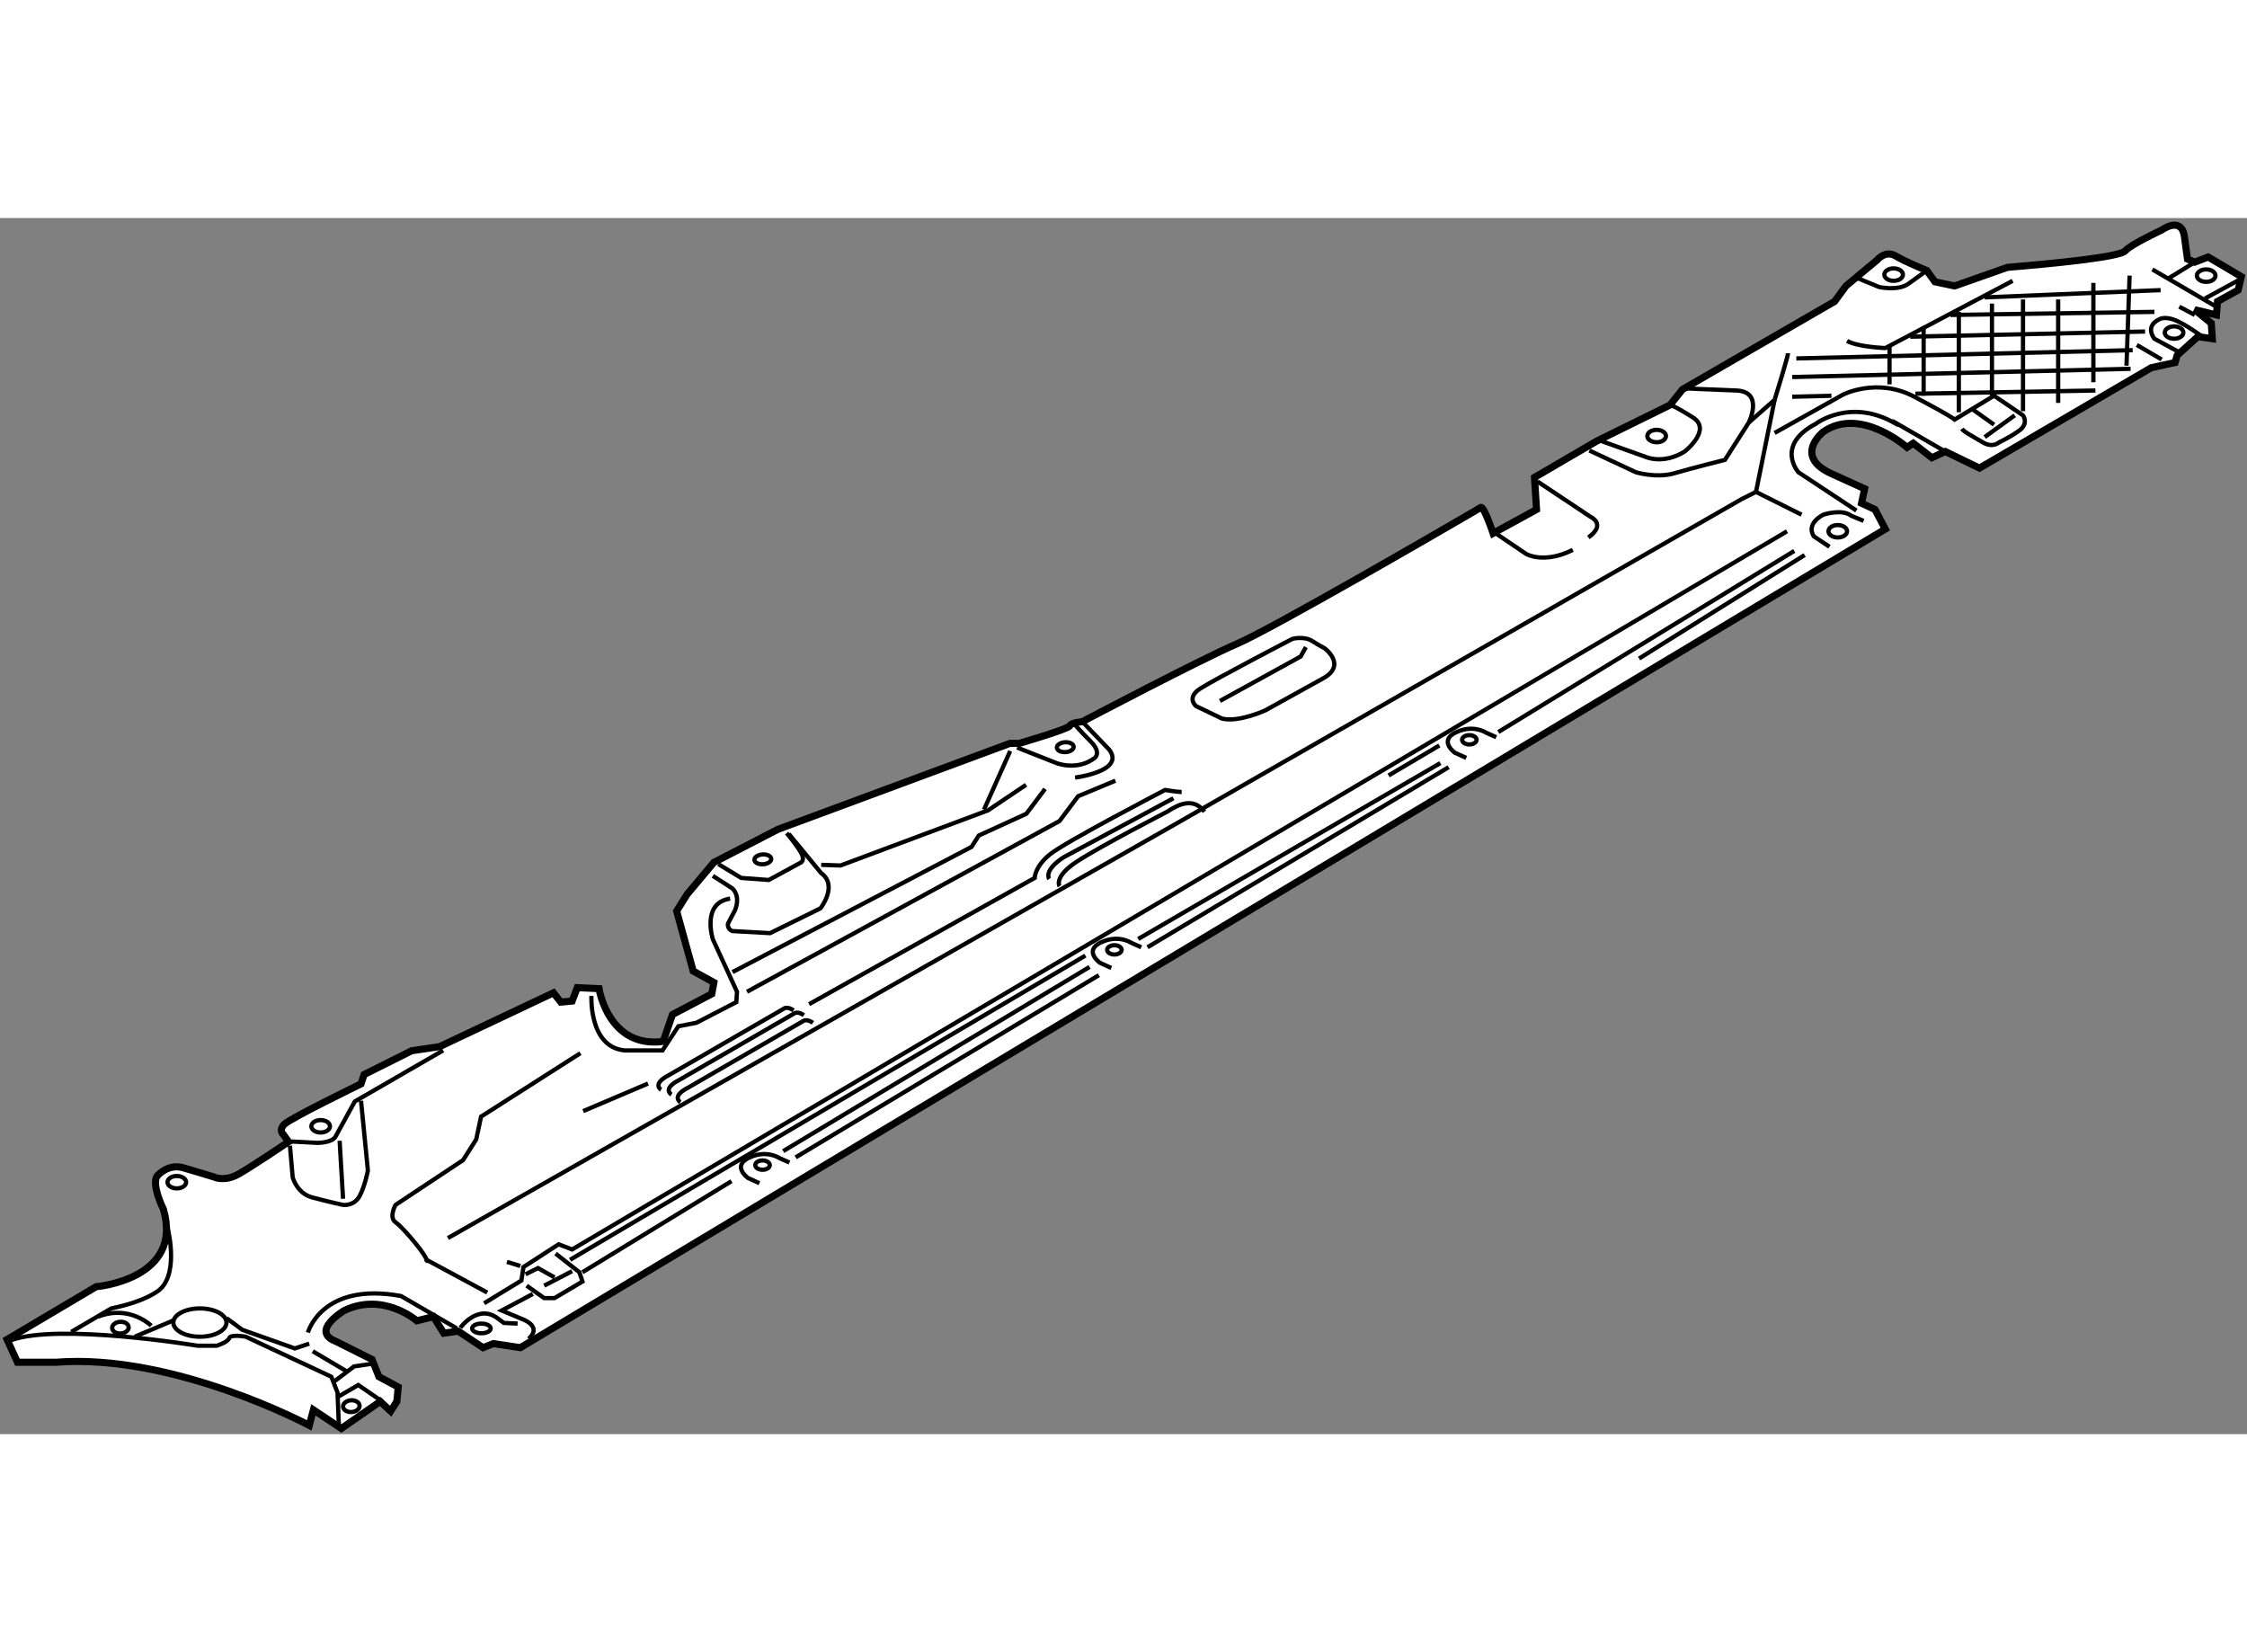 <?xml version="1.0" encoding="utf-8"?>
<!-- Generator: Adobe Illustrator 15.1.0, SVG Export Plug-In . SVG Version: 6.00 Build 0)  -->
<!DOCTYPE svg PUBLIC "-//W3C//DTD SVG 1.1//EN" "http://www.w3.org/Graphics/SVG/1.1/DTD/svg11.dtd">
<svg version="1.1" xmlns="http://www.w3.org/2000/svg" xmlns:xlink="http://www.w3.org/1999/xlink" x="0px" y="0px" width="244.8px"
	 height="180px" viewBox="82.544 75.593 158.478 85.769" enable-background="new 0 0 244.8 180" xml:space="preserve">
	
<rect x="82.544" y="75.593" width="158.478" height="85.769" fill="#808080" stroke="none"/>
	
<g><path fill="#FFFFFF" stroke="#000000" stroke-width="0.5" d="M106.618,160.962l-1.97-1.314l-0.292,1.096
				c0,0-9.561-5.108-17.881-4.452h-2.7l-0.731-1.605l6.276-3.723c0,0,6.205-0.512,4.745-5.475c0,0-0.949-1.896-0.365-2.408
				c0,0,0.73-0.804,1.751-0.51c1.022,0.292,2.189,0.656,2.189,0.656s0.731,0.365,1.752-0.219c1.021-0.585,3.504-2.264,3.504-2.264
				l-0.365-0.51c0,0-0.366-0.292,0.073-0.732c0.438-0.434,5.402-2.844,5.402-2.844l0.218-0.658l3.357-1.68l1.971-0.29l8.028-3.794
				l0.513,0.654l0.802-0.072l0.364-0.948l1.534,0.072c0,0,0.655,4.234,4.524,3.722l0.656-1.897l2.774-1.457l0.146-0.804l-1.459-0.805
				l-1.168-4.231l0.73-1.169l1.896-2.263l4.525-2.336l16.349-6.057h0.656c0,0,3.506-1.023,3.577-1.242
				c0.074-0.218,0.877-0.291,0.877-0.291s8.321-4.38,10.875-5.475c2.554-1.097,15.106-8.394,15.106-8.394s1.9-1.095,2.12-1.24
				c0.216-0.146,0.874,1.824,0.874,1.824l3.063-1.679l-0.145-2.263l4.38-2.556l5.182-2.553l0.875-1.095l10.73-6.206l0.802-1.093
				l2.191-1.824c0,0,0.583-0.73,1.313-0.292c0.73,0.437,2.19,1.021,2.19,1.021l0.583,0.803l1.388,0.292l3.722-1.313
				c0,0,1.752-0.147,2.482-0.22c0.731-0.074,5.474-0.51,5.837-0.949c0.365-0.438,2.556-1.459,2.556-1.459s1.388-1.022,1.605,0.438
				l0.219,1.605l0.512,0.219l0.948-0.364l2.338,1.385l-0.223,0.949l-1.457,0.802l-0.073,0.949l-1.533-0.364l1.166,0.949l0.075,1.094
				l-1.021-0.145l-1.459,1.315l-0.147,0.509l-1.68,0.366l-12.115,7.08l-2.408-1.169l-0.948,0.438l-0.657-0.512l-0.658-0.51
				l-0.438,0.292c0,0-3.284-2.92-5.911-1.095c0,0-2.117,1.678,0.511,2.919l2.409,1.095l-0.22,1.021l0.948,0.438l0.73,1.384
				l-96.271,57.735l-1.898-0.29l-0.729,0.29l-1.752-1.166l-1.021,0.145l-0.731-1.169l-1.167,0.294c0,0-2.337-2.045-5.11-0.731
				c0,0-2.481,1.462-0.583,2.189l2.53,1.267l0.486,1.216l1.363,0.73l-0.098,1.021l-0.438,0.683l-0.73-0.683L106.618,160.962z"></path><line fill="none" stroke="#000000" stroke-width="0.3" x1="233.251" y1="84.545" x2="235.003" y2="85.567"></line><path fill="none" stroke="#000000" stroke-width="0.3" d="M236.245,85.055l-1.752-0.949c0,0-0.73-0.875,0.363-1.385
					c0,0,0.365-0.22,1.096,0.073c0.729,0.291,1.824,1.095,1.824,1.095"></path><line fill="none" stroke="#000000" stroke-width="0.3" x1="234.349" y1="79.218" x2="238.727" y2="81.771"></line><line fill="none" stroke="#000000" stroke-width="0.3" x1="237.339" y1="82.427" x2="236.245" y2="81.844"></line><line fill="none" stroke="#000000" stroke-width="0.3" x1="237.339" y1="78.705" x2="235.442" y2="79.873"></line><line fill="none" stroke="#000000" stroke-width="0.3" x1="240.479" y1="79.945" x2="238.07" y2="81.26"></line><ellipse fill="none" stroke="#000000" stroke-width="0.3" cx="235.878" cy="83.669" rx="0.656" ry="0.436"></ellipse><ellipse fill="none" stroke="#000000" stroke-width="0.3" cx="238.142" cy="79.653" rx="0.657" ry="0.439"></ellipse><line fill="none" stroke="#000000" stroke-width="0.3" x1="232.741" y1="79.653" x2="232.523" y2="86.005"></line><path fill="none" stroke="#000000" stroke-width="0.3" d="M213.473,79.799l1.604,0.658c0,0,1.313,0.291,2.046-0.217
						c0.729-0.513,1.313-0.95,1.313-0.95"></path><path fill="none" stroke="#000000" stroke-width="0.3" d="M224.492,80.02l-8.977,4.742c0,0-1.97-0.072-2.701-0.51"></path><line fill="none" stroke="#000000" stroke-width="0.3" x1="209.238" y1="85.493" x2="232.959" y2="84.909"></line><line fill="none" stroke="#000000" stroke-width="0.3" x1="217.267" y1="83.96" x2="233.835" y2="83.596"></line><line fill="none" stroke="#000000" stroke-width="0.3" x1="220.113" y1="82.427" x2="234.493" y2="82.209"></line><line fill="none" stroke="#000000" stroke-width="0.3" x1="222.522" y1="81.187" x2="234.93" y2="80.676"></line><line fill="none" stroke="#000000" stroke-width="0.3" x1="221.647" y1="89.07" x2="223.181" y2="90.164"></line><line fill="none" stroke="#000000" stroke-width="0.3" x1="222.522" y1="91.039" x2="224.641" y2="89.507"></line><ellipse fill="none" stroke="#000000" stroke-width="0.3" cx="216.1" cy="79.581" rx="0.657" ry="0.439"></ellipse><line fill="none" stroke="#000000" stroke-width="0.3" x1="230.187" y1="80.166" x2="230.187" y2="87.171"></line><line fill="none" stroke="#000000" stroke-width="0.3" x1="227.704" y1="81.333" x2="227.704" y2="88.63"></line><line fill="none" stroke="#000000" stroke-width="0.3" x1="225.224" y1="81.333" x2="225.224" y2="89.215"></line><line fill="none" stroke="#000000" stroke-width="0.3" x1="223.034" y1="81.625" x2="223.034" y2="88.122"></line><line fill="none" stroke="#000000" stroke-width="0.3" x1="220.697" y1="82.209" x2="220.697" y2="89.289"></line><line fill="none" stroke="#000000" stroke-width="0.3" x1="198.146" y1="106.659" x2="209.824" y2="99.359"></line><path fill="none" stroke="#000000" stroke-width="0.3" d="M211.575,98.777l-1.093-0.729c0,0-0.658-0.804,0.654-1.535
							c0,0,1.315-0.437,1.97,0.074l0.878,0.365"></path><path fill="none" stroke="#000000" stroke-width="0.3" d="M187.708,97.609l2.479,1.677c0,0,1.243,0.731,3.286-0.29"></path><path fill="none" stroke="#000000" stroke-width="0.3" d="M190.991,94.179l3.724,2.481c0,0,1.168,0.511-0.147,1.46"></path><path fill="none" stroke="#000000" stroke-width="0.3" d="M194.641,91.988l3.283,1.534c0,0,1.463,0.437,2.701,0.072
							c1.243-0.364,3.577-0.948,3.577-0.948l1.679-2.627c0,0,1.097-2.191-0.875-2.264c-1.971-0.072-3.505-0.146-3.505-0.146"></path><path fill="none" stroke="#000000" stroke-width="0.3" d="M195.518,91.331l3.064,1.097c0,0,1.24,0.583,2.774-0.366
							c0,0,1.97-1.532,0.583-2.409c-1.388-0.875-1.605-0.875-1.605-0.875"></path><path fill="none" stroke="#000000" stroke-width="0.3" d="M208.652,85.127c0,0.221-0.946,3.285-0.946,3.285l-1.825,1.607"></path><line fill="none" stroke="#000000" stroke-width="0.3" x1="208.946" y1="86.805" x2="232.813" y2="86.224"></line><line fill="none" stroke="#000000" stroke-width="0.3" x1="217.634" y1="87.982" x2="230.332" y2="87.755"></line><line fill="none" stroke="#000000" stroke-width="0.3" x1="208.946" y1="88.194" x2="211.714" y2="88.125"></line><line fill="none" stroke="#000000" stroke-width="0.3" x1="207.706" y1="88.412" x2="206.392" y2="94.908"></line><path fill="none" stroke="#000000" stroke-width="0.3" d="M207.706,90.749l4.818-2.7c0,0,2.408-1.244,5.036,0.145
							c2.627,1.386,2.846,1.607,2.846,1.607l2.774-1.679l2.043,1.386c0,0,0.438,0.585-0.292,1.095
							c-0.73,0.511-1.389,0.802-1.389,0.802s-0.437,0.439-1.167,0c-0.729-0.437-1.313-0.729-1.459-0.949"></path><path fill="none" stroke="#000000" stroke-width="0.3" d="M213.473,96.222l-4.088-2.699c0,0-1.679-1.896,1.242-3.43
							c0,0,2.426-1.861,5.618,0c0.271,0.158,0.219,0.071,0.219,0.071l3.285,1.898"></path><ellipse fill="none" stroke="#000000" stroke-width="0.3" cx="199.385" cy="90.967" rx="0.657" ry="0.437"></ellipse><path fill="none" stroke="#000000" stroke-width="0.3" d="M154.279,112.936l2.774,1.096c0,0,1.459,0.584,2.7-0.364
								c0,0,0.511-0.366-0.293-1.169c-0.803-0.801-1.094-1.168-1.094-1.168"></path><path fill="none" stroke="#000000" stroke-width="0.3" d="M188.072,112.206l-0.658-0.291
								c-1.239-0.729-2.405,0.073-2.405,0.073c-0.877,0.582,0.144,1.313,0.144,1.313l0.804,0.366"></path><ellipse fill="none" stroke="#000000" stroke-width="0.3" cx="186.175" cy="112.39" rx="0.512" ry="0.328"></ellipse><line fill="none" stroke="#000000" stroke-width="0.3" x1="188.218" y1="111.843" x2="209.093" y2="99.069"></line><path fill="none" stroke="#000000" stroke-width="0.3" d="M168.729,110.894l-1.824-0.877c0,0-0.728-0.583,0.294-1.24
								s6.496-3.505,6.496-3.505s0.801-0.217,1.386,0.146c0.584,0.366,0.877,0.511,0.877,0.511s1.605,1.168-0.075,2.117l-4.087,2.263
								C171.796,110.309,169.899,111.186,168.729,110.894z"></path><polyline fill="none" stroke="#000000" stroke-width="0.3" points="168.586,109.65 174.277,106.516 174.644,105.856 						"></polyline><ellipse transform="matrix(0.998 -0.063 0.063 0.998 -6.828 10.209)" fill="none" stroke="#000000" stroke-width="0.3" cx="157.709" cy="112.863" rx="0.594" ry="0.348"></ellipse><polyline fill="none" stroke="#000000" stroke-width="0.3" points="106.303,158.773 107.812,157.897 109.514,159.064 							
									"></polyline><ellipse transform="matrix(-0.998 0.066 -0.066 -0.998 224.954 311.415)" fill="none" stroke="#000000" stroke-width="0.3" cx="107.325" cy="159.429" rx="0.584" ry="0.414"></ellipse><line fill="none" stroke="#000000" stroke-width="0.3" x1="123.674" y1="138.58" x2="128.247" y2="136.633"></line><path fill="none" stroke="#000000" stroke-width="0.3" d="M124.257,130.452c0,0-0.194,3.602,2.337,3.845h2.677l1.117-1.702
										l1.266-0.244l2.822-1.46l0.048-0.729l-1.702-3.698c0,0-0.828-2.579,1.217-2.871"></path><path fill="none" stroke="#000000" stroke-width="0.3" d="M132.821,121.986l1.362,0.877c0,0,0.633,0.486,0.194,1.559
										l-0.486,0.922c0,0-0.098,0.343,0.292,0.535l2.676,0.148l3.553-1.752c0,0,1.265-1.607,0.048-2.482l-2.287-2.773"></path><path fill="none" stroke="#000000" stroke-width="0.3" d="M133.21,121.159l1.606,0.973l1.946,0.146l2.237-1.215
										c0,0,0.39-0.146,0-0.778c-0.388-0.632-0.973-1.314-0.973-1.314"></path><polyline fill="none" stroke="#000000" stroke-width="0.3" points="140.46,121.208 141.822,121.256 152.235,117.364 
										154.911,115.564 								"></polyline><line fill="none" stroke="#000000" stroke-width="0.3" x1="153.792" y1="113.181" x2="151.943" y2="117.315"></line><path fill="none" stroke="#000000" stroke-width="0.3" d="M129.171,137.072c0,0-0.68-0.392,0.535-1.023l8.077-4.672
										c0,0,0.244-0.243,0.73,0.098"></path><path fill="none" stroke="#000000" stroke-width="0.3" d="M129.901,137.411c0,0-0.683-0.39,0.536-1.021l8.076-4.673
										c0,0,0.243-0.243,0.729,0.099"></path><path fill="none" stroke="#000000" stroke-width="0.3" d="M130.533,137.947c0,0-0.681-0.389,0.536-1.021l8.078-4.671
										c0,0,0.242-0.243,0.729,0.096"></path><polyline fill="none" stroke="#000000" stroke-width="0.3" points="134.207,128.773 151.066,119.943 151.578,119.142 
										154.936,117.605 156.249,115.855 								"></polyline><polyline fill="none" stroke="#000000" stroke-width="0.3" points="135.229,130.161 157.271,118.119 158.585,116.367 
										161.214,115.273 								"></polyline><path fill="none" stroke="#000000" stroke-width="0.3" d="M158.367,115.053c0,0,3.575-0.438,2.407-1.97l-1.896-1.971"></path><path fill="none" stroke="#000000" stroke-width="0.3" d="M139.609,131.036l15.91-8.904c0,0,0-0.804,1.095-1.678
										c1.095-0.877,8.102-4.526,8.102-4.526s0.876,0.146,1.169,0.146"></path><path fill="none" stroke="#000000" stroke-width="0.3" d="M156.542,122.204c0,0-0.438-0.582,1.021-1.53l7.738-4.161"></path><path fill="none" stroke="#000000" stroke-width="0.3" d="M157.271,122.717c0,0-0.437-0.656,1.242-1.751
										c1.68-1.096,6.351-3.504,6.351-3.504c0.876-0.584,1.881-0.994,2.627,0"></path><path fill="none" stroke="#000000" stroke-width="0.3" d="M163.037,127.022l-0.657-0.291
										c-1.24-0.73-2.409,0.073-2.409,0.073c-0.875,0.581,0.148,1.313,0.148,1.313l0.803,0.366"></path><path fill="none" stroke="#000000" stroke-width="0.3" d="M160.63,127.206c0,0.18,0.229,0.327,0.51,0.327
										c0.282,0,0.512-0.147,0.512-0.327c0-0.184-0.229-0.328-0.512-0.328C160.858,126.878,160.63,127.022,160.63,127.206z"></path><line fill="none" stroke="#000000" stroke-width="0.3" x1="162.819" y1="126.439" x2="184.132" y2="114.031"></line><line fill="none" stroke="#000000" stroke-width="0.3" x1="163.477" y1="127.022" x2="184.715" y2="114.321"></line><line fill="none" stroke="#000000" stroke-width="0.3" x1="180.48" y1="114.907" x2="184.06" y2="112.79"></line><ellipse transform="matrix(0.998 -0.065 0.065 0.998 -7.558 9.107)" fill="none" stroke="#000000" stroke-width="0.3" cx="136.323" cy="120.818" rx="0.594" ry="0.348"></ellipse><polyline fill="none" stroke="#000000" stroke-width="0.3" points="108.833,156.389 107.519,156.583 106.107,157.652 
																				"></polyline><path fill="none" stroke="#000000" stroke-width="0.3" d="M106.448,160.865l-0.098-2.434l-0.438-1.119l-6.033-2.822
											c0,0-1.07-0.194-1.168,0.098c-0.097,0.292-0.876,0.536-0.876,0.536h-1.362c0,0-9.78-1.606-13.138-0.39"></path><path fill="none" stroke="#000000" stroke-width="0.3" d="M94.332,146.657c0,0,0.875,3.211-0.487,4.476
											c0,0-0.827,0.826-3.454,1.362l-2.823,1.655"></path><path fill="none" stroke="#000000" stroke-width="0.3" d="M93.213,153.712c0,0-1.556-1.511-3.747-0.634"></path><line fill="none" stroke="#000000" stroke-width="0.3" x1="92.046" y1="154.49" x2="94.818" y2="153.322"></line><ellipse fill="none" stroke="#000000" stroke-width="0.3" cx="96.643" cy="153.492" rx="1.873" ry="0.998"></ellipse><polyline fill="none" stroke="#000000" stroke-width="0.3" points="98.517,153.178 99.636,154.004 103.334,155.316 
											104.355,154.979 									"></polyline><line fill="none" stroke="#000000" stroke-width="0.3" x1="106.983" y1="156.923" x2="104.599" y2="155.515"></line><path fill="none" stroke="#000000" stroke-width="0.3" d="M104.259,154.198c0,0,0.973-3.6,6.569-2.579l3.941,2.287"></path><path fill="none" stroke="#000000" stroke-width="0.3" d="M103.091,140.721l1.85,0.098c0,0,1.021,0,1.264-0.438
											c0.244-0.438,1.363-2.482,1.363-2.482l6.228-3.601"></path><path fill="none" stroke="#000000" stroke-width="0.3" d="M102.993,141.013l0.194,2.237c0,0,0.293,1.121,1.364,1.411
											c1.069,0.292,2.189,0.534,2.189,0.534s0.779,0.099,1.168-0.63c0.389-0.729,0.583-1.802,0.583-1.802l-0.485-4.913"></path><line fill="none" stroke="#000000" stroke-width="0.3" x1="106.496" y1="140.671" x2="106.74" y2="144.76"></line><path fill="none" stroke="#000000" stroke-width="0.3" d="M123.479,134.492l-7.007,4.476l-0.341,1.605l-0.924,1.46
											l-4.769,3.162c0,0-0.486,0.876,0,1.218c0.487,0.341,1.8,1.897,2.092,2.434c0.293,0.536,0.05,0.194,0.05,0.194l4.33,2.335"></path><ellipse transform="matrix(-0.998 0.065 -0.065 -0.998 191.881 301.509)" fill="none" stroke="#000000" stroke-width="0.3" cx="91.024" cy="153.884" rx="0.584" ry="0.413"></ellipse><polyline fill="none" stroke="#000000" stroke-width="0.3" points="114.135,147.532 165.616,118.239 205.369,95.42 
											206.392,94.908 209.604,96.513 									"></polyline><path fill="none" stroke="#000000" stroke-width="0.3" d="M115.011,153.858c0,0,1.265-1.752,2.676-0.632l0.389,0.291
											l0.975,0.047"></path><path fill="none" stroke="#000000" stroke-width="0.3" d="M120.12,151.475l-2.19,1.166l1.51,0.633
											c0,0,1.362,0.487,0.39,1.363"></path><ellipse fill="none" stroke="#000000" stroke-width="0.3" cx="116.497" cy="153.906" rx="0.656" ry="0.341"></ellipse><polyline fill="none" stroke="#000000" stroke-width="0.3" points="116.69,152.13 119.318,150.526 119.464,149.575 
											121.945,147.972 122.895,148.336 208.581,97.683 									"></polyline><line fill="none" stroke="#000000" stroke-width="0.3" x1="118.296" y1="149.21" x2="119.245" y2="149.502"></line><polyline fill="none" stroke="#000000" stroke-width="0.3" points="119.684,150.889 120.924,151.767 121.654,151.767 
											123.624,150.599 123.406,149.942 121.727,148.626 									"></polyline><polyline fill="none" stroke="#000000" stroke-width="0.3" points="119.61,150.087 120.486,149.65 121.654,150.307 
																				"></polyline><line fill="none" stroke="#000000" stroke-width="0.3" x1="120.924" y1="150.889" x2="122.895" y2="149.868"></line><line fill="none" stroke="#000000" stroke-width="0.3" x1="123.624" y1="149.942" x2="134.136" y2="143.519"></line><line fill="none" stroke="#000000" stroke-width="0.3" x1="122.75" y1="149.065" x2="159.096" y2="127.608"></line><path fill="none" stroke="#000000" stroke-width="0.3" d="M138.222,142.205l-0.657-0.292
											c-1.239-0.729-2.408,0.073-2.408,0.073c-0.875,0.584,0.146,1.312,0.146,1.312l0.803,0.366"></path><ellipse fill="none" stroke="#000000" stroke-width="0.3" cx="136.324" cy="142.387" rx="0.512" ry="0.329"></ellipse><line fill="none" stroke="#000000" stroke-width="0.3" x1="137.783" y1="141.4" x2="159.389" y2="128.41"></line><line fill="none" stroke="#000000" stroke-width="0.3" x1="138.66" y1="141.84" x2="160.045" y2="128.993"></line><ellipse fill="none" stroke="#000000" stroke-width="0.3" cx="105.159" cy="139.649" rx="0.657" ry="0.439"></ellipse><ellipse fill="none" stroke="#000000" stroke-width="0.3" cx="95.014" cy="143.592" rx="0.657" ry="0.437"></ellipse><ellipse fill="none" stroke="#000000" stroke-width="0.3" cx="212.159" cy="97.683" rx="0.656" ry="0.438"></ellipse><line fill="none" stroke="#000000" stroke-width="0.3" x1="218.215" y1="83.23" x2="218.215" y2="88.122"></line><path fill="none" stroke="#000000" stroke-width="0.3" d="M215.809,84.619c0,0.217,0,2.699,0,2.699"></path></g>


</svg>